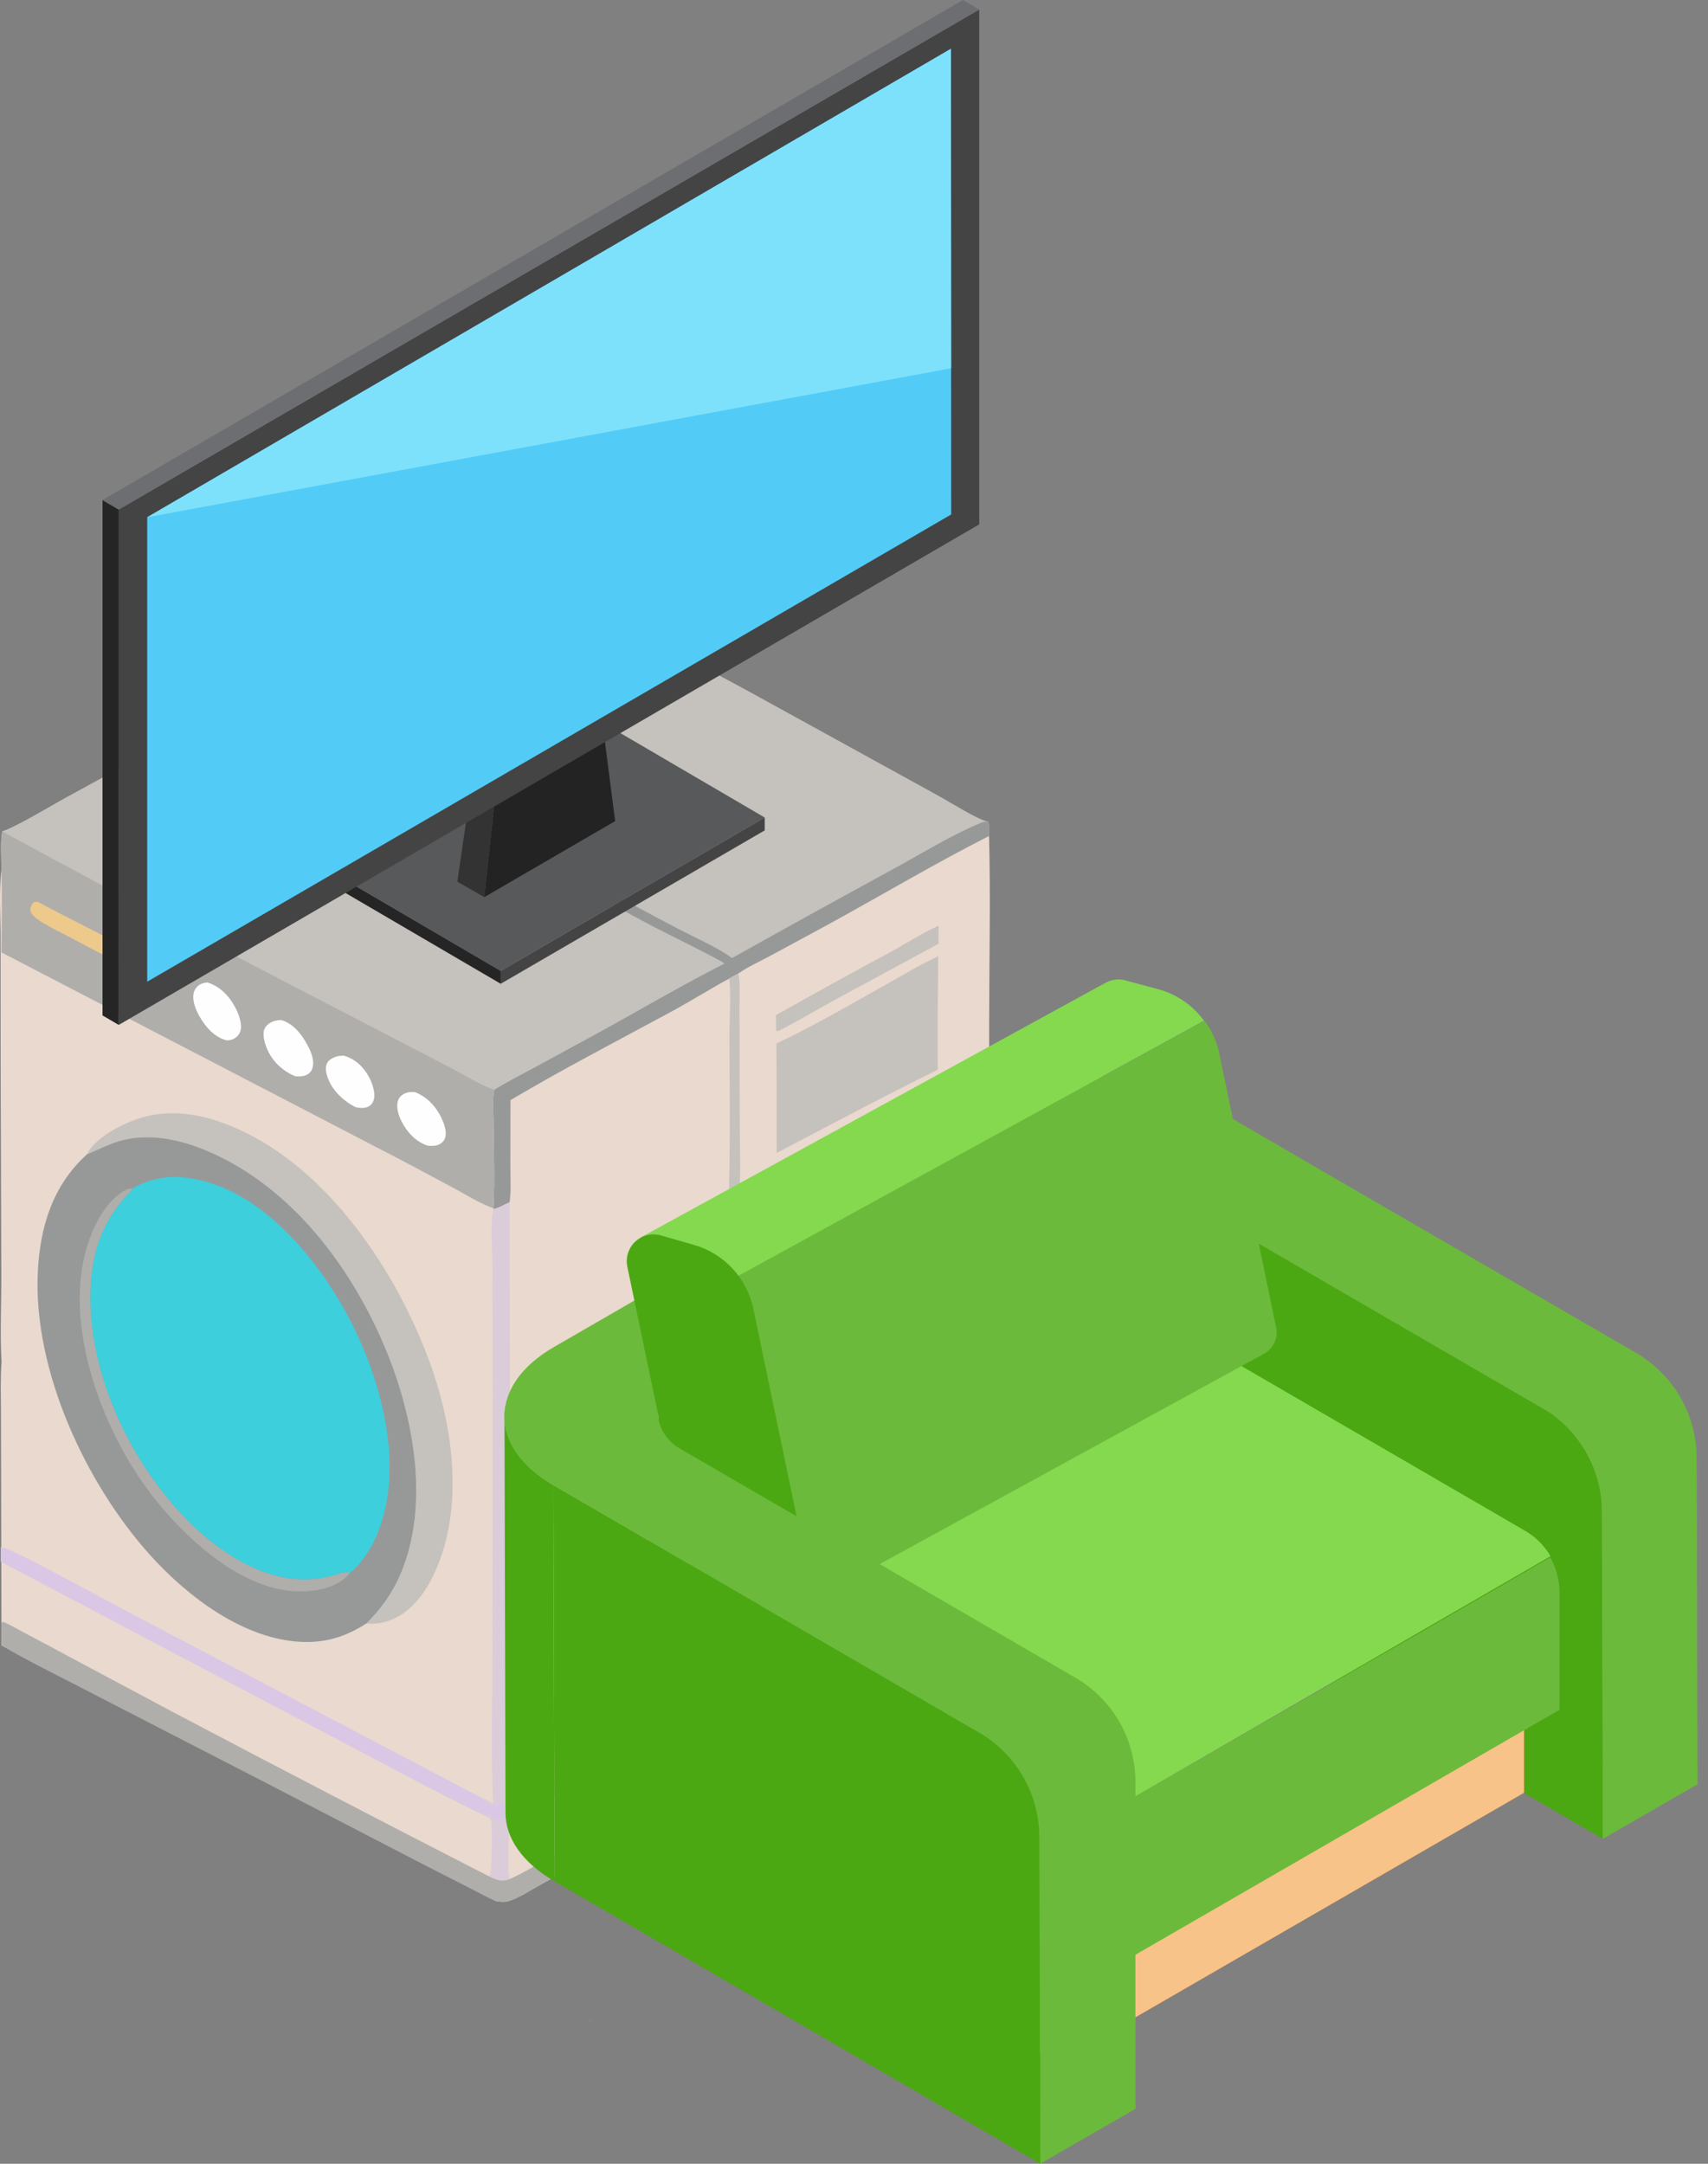 <svg xmlns="http://www.w3.org/2000/svg" fill="none" viewBox="0 0 150 190" height="190" width="150">
<rect x="0" y="0" width="150" height="190" fill="#808080" stroke="none"/>
<path fill="#C5C1BC" d="M44.181 49C41.402 50.817 37.703 52.623 34.711 54.238C30.421 56.553 26.181 58.961 21.873 61.243L20.954 61.748L5.862 70.006C4.637 70.669 1.28 72.7 0.195 73C10.411 78.548 20.685 83.984 31.018 89.309L39.655 93.797C40.854 94.416 42.144 95.258 43.411 95.689C43.222 96.575 43.343 97.668 43.346 98.579C43.353 101.069 43.461 103.607 43.333 106.091L43.328 106.166C43.79 106.097 44.318 105.755 44.758 105.575C44.9 104.584 44.819 103.475 44.821 102.47L44.829 96.605C49.458 93.865 54.277 91.372 59.007 88.81C60.709 87.888 62.346 86.851 64.048 85.929C64.303 85.767 64.578 85.632 64.844 85.488C65.663 84.906 66.686 84.453 67.574 83.975L72.732 81.184C77.442 78.607 82.074 75.841 86.861 73.412C86.876 72.992 86.918 72.552 86.782 72.149C85.901 72.006 83.313 70.362 82.337 69.833L65.896 60.786L50.481 52.453C48.38 51.308 46.247 50.206 44.181 49Z"></path>
<path fill="#979999" d="M21.872 61.243L20.953 61.748C21.863 62.483 23.054 63.02 24.082 63.575L30.192 66.835L57.343 81.359C58.099 81.761 63.343 84.334 63.609 84.609C59.772 86.557 56.066 88.756 52.29 90.819L46.588 93.918C45.53 94.495 44.426 95.043 43.409 95.688C43.22 96.574 43.341 97.667 43.344 98.578C43.351 101.068 43.459 103.606 43.33 106.09L43.326 106.165C43.788 106.096 44.316 105.754 44.756 105.574C44.898 104.583 44.817 103.474 44.819 102.469L44.827 96.604C49.455 93.864 54.275 91.371 59.005 88.808C60.706 87.886 62.344 86.85 64.046 85.927C64.301 85.766 64.576 85.63 64.842 85.487C65.661 84.904 66.684 84.451 67.572 83.974L72.73 81.183C77.439 78.606 82.072 75.84 86.859 73.411C86.874 72.99 86.916 72.551 86.78 72.148C86.512 72.135 86.341 72.173 86.092 72.276C83.579 73.317 80.8 75.028 78.38 76.347C73.671 78.912 68.975 81.504 64.295 84.125C62.869 83.123 61.15 82.387 59.605 81.584C57.383 80.428 55.188 79.219 52.977 78.044L28.747 65.016C27.579 64.375 22.501 61.849 21.872 61.243Z"></path>
<path fill="#C5C1BC" d="M20.954 61.748L5.862 70.005C4.637 70.669 1.28 72.7 0.195 73C10.411 78.548 20.685 83.984 31.018 89.309L39.655 93.797C40.854 94.416 42.144 95.258 43.411 95.689C44.428 95.044 45.532 94.496 46.59 93.919L52.291 90.819C56.067 88.758 59.773 86.559 63.61 84.609C63.343 84.335 58.099 81.76 57.343 81.359L30.193 66.835L24.083 63.575C23.054 63.019 21.866 62.483 20.954 61.748Z"></path>
<path fill="#EAD9CE" d="M86.861 73.41C82.073 75.84 77.443 78.605 72.731 81.182L67.573 83.973C66.684 84.45 65.663 84.903 64.844 85.486C64.578 85.629 64.302 85.765 64.047 85.927C62.345 86.849 60.708 87.886 59.006 88.808C54.275 91.37 49.457 93.862 44.829 96.603L44.821 102.468C44.821 103.473 44.9 104.583 44.757 105.573L44.716 140.514L44.691 152.682C44.691 154.53 44.61 156.421 44.691 158.265L44.652 158.346C44.658 158.848 44.644 159.367 44.684 159.868L44.664 159.947C44.764 161.231 44.457 164.024 44.74 165.016C45.772 164.555 46.775 163.954 47.764 163.407L52.688 160.683C56.593 158.53 60.558 156.489 64.454 154.321C64.921 154.101 65.376 153.855 65.815 153.584C72.829 149.742 79.821 145.861 86.791 141.94C86.814 140.226 86.967 138.394 86.794 136.695L86.81 136.636C87.05 135.546 86.871 132.41 86.865 131.078V119.309L86.871 89.697C86.874 84.277 87.004 78.828 86.861 73.41Z"></path>
<path fill="#C5C1BC" d="M64.841 85.486C64.575 85.63 64.3 85.765 64.045 85.927C64.227 87.407 64.049 89.671 64.06 91.246C64.088 95.721 64.132 100.219 64.023 104.696C64.342 104.532 64.65 104.347 64.961 104.169C65.034 102.8 64.984 101.407 64.976 100.034L64.943 93.025L64.937 88.249C64.936 87.365 65.027 86.348 64.841 85.486Z"></path>
<path fill="#C5C1BC" d="M82.427 81.285C81.055 81.896 79.431 82.935 78.071 83.672C74.743 85.463 71.433 87.288 68.141 89.145L68.168 90.524C68.291 90.537 68.416 90.512 68.525 90.452C70.138 89.616 71.713 88.678 73.308 87.803L82.423 82.871L82.427 81.285Z"></path>
<path fill="#C5C1BC" d="M81.18 129.479C79.526 130.347 77.95 131.39 76.35 132.353C74.503 133.449 72.639 134.515 70.758 135.55L70.794 140.793C72.015 140.191 73.206 139.327 74.391 138.637C76.629 137.335 78.986 136.11 81.124 134.653C81.225 132.94 81.174 131.198 81.18 129.479Z"></path>
<path fill="#C5C1BC" d="M86.812 134.956C78.231 139.883 69.496 144.533 60.887 149.411C56.956 151.664 52.994 153.863 49.003 156.008C47.915 156.596 45.787 157.92 44.692 158.266L44.652 158.347C44.659 158.849 44.645 159.368 44.684 159.869C47.209 158.58 49.685 157.164 52.168 155.794C56.276 153.532 60.397 151.295 64.533 149.084C64.433 150.819 64.502 152.583 64.455 154.322C64.922 154.103 65.376 153.857 65.816 153.585C65.406 152.744 65.693 149.544 65.669 148.431C70.335 145.769 75.064 143.208 79.759 140.595L84.273 138.078C85.1 137.613 85.924 137.07 86.794 136.697L86.811 136.639C86.788 136.075 86.789 135.52 86.812 134.956Z"></path>
<path fill="#EAD9CE" d="M64.532 149.084C60.397 151.295 56.275 153.532 52.167 155.794C49.684 157.164 47.209 158.579 44.684 159.869L44.664 159.948C44.764 161.233 44.457 164.025 44.74 165.017C45.772 164.556 46.775 163.956 47.764 163.408L52.688 160.684C56.593 158.531 60.558 156.49 64.454 154.322C64.501 152.584 64.432 150.817 64.532 149.084Z"></path>
<path fill="#EAD9CE" d="M86.794 136.697C85.924 137.07 85.099 137.611 84.273 138.078L79.759 140.595C75.064 143.208 70.335 145.769 65.668 148.431C65.693 149.544 65.407 152.744 65.815 153.585C72.829 149.743 79.821 145.862 86.791 141.941C86.814 140.228 86.967 138.396 86.794 136.697Z"></path>
<path fill="#C5C1BC" d="M82.393 83.97C80.963 84.615 79.598 85.459 78.226 86.222C74.926 88.058 71.603 90.033 68.184 91.632C68.226 94.833 68.205 98.037 68.212 101.238C72.916 98.772 77.589 96.28 82.355 93.936C82.322 90.617 82.367 87.29 82.393 83.97Z"></path>
<path fill="#EAD9CE" d="M43.584 166.951C43.893 166.987 44.278 167.039 44.582 166.956C45.562 166.686 46.61 165.96 47.508 165.469L53.506 162.17C60.746 158.295 67.945 154.343 75.102 150.316C78.747 148.296 82.451 146.341 86.059 144.259C86.364 144.084 86.71 143.88 86.874 143.553C87.136 143.027 86.929 142.474 86.79 141.943C79.82 145.863 72.828 149.745 65.814 153.588C65.375 153.859 64.921 154.105 64.454 154.325C60.556 156.493 56.592 158.534 52.687 160.686L47.764 163.41C46.774 163.958 45.771 164.558 44.739 165.019C44.456 164.027 44.764 161.235 44.663 159.95L44.683 159.871C44.643 159.369 44.658 158.853 44.651 158.349L44.69 158.269C44.609 156.424 44.69 154.534 44.69 152.685L44.715 140.518L44.756 105.577C44.317 105.754 43.788 106.098 43.326 106.167L43.331 106.093C43.459 103.609 43.352 101.07 43.344 98.581C43.341 97.667 43.22 96.576 43.409 95.691C42.143 95.258 40.855 94.415 39.653 93.797L31.017 89.309C20.684 83.985 10.41 78.548 0.194 73C0.016 74.037 0.132 75.261 0.13 76.319C-0.101 78.219 0.046 80.292 0.049 82.21L0.057 93.306L0.114 111.83C0.131 114.405 -0.01 117.04 0.136 119.61C0.023 121.074 0.081 122.578 0.084 124.045L0.132 144.484L43.584 166.951Z"></path>
<path fill="#DBCCDA" d="M43.05 159.454C42.838 159.377 42.641 159.372 42.418 159.355C42.611 159.464 43.074 159.643 43.119 159.866C43.255 160.528 43.188 163.864 43.069 164.574L42.903 164.738C43.58 165.058 43.993 165.28 44.741 165.017C44.458 164.025 44.765 161.232 44.665 159.948C44.062 159.916 43.483 159.924 43.05 159.454Z"></path>
<path fill="#DAC7E5" d="M42.234 157.836L11.07 141.448C9.478 140.614 1.184 136.022 0.071 135.827L0.066 137.133L31.032 153.481C34.814 155.452 38.569 157.51 42.415 159.353C42.638 159.37 42.835 159.374 43.047 159.451C43.48 159.921 44.059 159.914 44.662 159.945L44.681 159.866C44.642 159.364 44.656 158.848 44.649 158.344C44.127 158.4 43.61 158.429 43.085 158.448C42.737 158.314 42.491 158.099 42.234 157.836Z"></path>
<path fill="#DBCCDA" d="M44.755 105.574C44.316 105.751 43.787 106.096 43.325 106.165C43.049 107.313 43.234 109.767 43.242 111.073L43.268 121.393L43.245 145.282C43.243 149.626 43.098 154.025 43.313 158.36C42.965 158.178 42.609 157.956 42.234 157.836C42.493 158.099 42.738 158.314 43.085 158.451C43.61 158.432 44.127 158.405 44.65 158.347L44.689 158.266C44.608 156.422 44.689 154.531 44.689 152.683L44.714 140.515L44.755 105.574Z"></path>
<path fill="#AFAEAB" d="M86.792 141.942C79.821 145.863 72.829 149.744 65.816 153.587C65.376 153.858 64.922 154.104 64.455 154.324C60.558 156.492 56.593 158.533 52.688 160.685L47.765 163.41C46.775 163.958 45.773 164.558 44.741 165.018C43.992 165.281 43.579 165.06 42.903 164.74C33.622 159.985 24.369 155.175 15.142 150.312L5.961 145.413C4.712 144.731 3.456 144.062 2.192 143.404C1.56 143.07 0.9 142.654 0.236 142.406L0.113 142.521C0.139 143.174 0.146 143.828 0.134 144.482C2.496 145.886 5.012 147.089 7.449 148.361L23.654 156.706L37.514 163.887L41.427 165.88C42.132 166.238 42.852 166.66 43.587 166.949C43.896 166.985 44.28 167.037 44.584 166.954C45.565 166.684 46.612 165.958 47.51 165.467L53.509 162.168C60.748 158.292 67.947 154.341 75.104 150.314C78.749 148.294 82.453 146.339 86.061 144.257C86.366 144.082 86.713 143.878 86.876 143.551C87.138 143.026 86.93 142.475 86.792 141.942Z"></path>
<path fill="#C5C1BC" d="M32.184 142.552C32.78 142.622 33.458 142.538 34.024 142.358C35.885 141.764 37.167 140.133 38.003 138.439C40.675 133.025 39.938 126.11 38.058 120.544C35.322 112.447 29.428 103.321 21.583 99.465C18.548 97.974 15.219 97.144 11.93 98.306C10.543 98.797 8.306 99.959 7.645 101.355C8.549 100.985 9.41 100.533 10.344 100.238C12.908 99.434 15.709 100.015 18.124 101.028C25.638 104.178 31.02 111.419 34.009 118.798C36.377 124.647 37.731 132.209 35.187 138.195C34.464 139.895 33.485 141.256 32.184 142.552Z"></path>
<path fill="#AFAEAB" d="M0.193 73C0.015 74.037 0.131 75.261 0.129 76.319C0.19 78.748 0.159 81.194 0.12 83.625L33.052 100.734C35.337 101.9 37.598 103.126 39.862 104.333C40.964 104.921 42.149 105.686 43.33 106.092C43.458 103.608 43.351 101.069 43.343 98.58C43.34 97.666 43.219 96.576 43.408 95.69C42.142 95.258 40.854 94.415 39.652 93.797L31.016 89.309C20.683 83.985 10.409 78.548 0.193 73Z"></path>
<path fill="#FEFEFE" d="M30.226 92.701C30.054 92.695 29.881 92.707 29.712 92.737C29.348 92.815 28.922 92.999 28.735 93.34C28.535 93.706 28.625 94.171 28.75 94.543C29.155 95.746 30.14 96.669 31.243 97.225C31.594 97.284 31.919 97.344 32.261 97.208C32.529 97.101 32.686 96.934 32.793 96.666C33.027 96.082 32.718 95.174 32.446 94.652C31.954 93.705 31.241 93.02 30.226 92.701Z"></path>
<path fill="#FEFEFE" d="M36.457 95.901C36.171 95.881 35.876 95.879 35.605 95.993C35.298 96.12 35.059 96.329 34.954 96.653C34.763 97.231 35.013 97.977 35.276 98.491C35.762 99.442 36.542 100.269 37.566 100.605C37.796 100.628 38.029 100.624 38.258 100.591C38.571 100.536 38.895 100.335 39.037 100.043C39.276 99.566 39.083 98.915 38.894 98.455C38.425 97.31 37.611 96.369 36.457 95.901Z"></path>
<path fill="#FEFEFE" d="M18.227 86.272C18.012 86.278 17.801 86.331 17.608 86.426C17.461 86.503 17.332 86.61 17.23 86.741C17.127 86.871 17.054 87.022 17.014 87.183C16.853 87.848 17.193 88.679 17.518 89.246C18.06 90.193 18.816 91.061 19.895 91.354C20.079 91.358 20.261 91.327 20.433 91.263C20.736 91.138 20.997 90.886 21.1 90.572C21.312 89.929 20.956 89.025 20.66 88.462C20.124 87.449 19.326 86.624 18.227 86.272Z"></path>
<path fill="#FEFEFE" d="M24.698 89.569C24.539 89.573 24.381 89.591 24.224 89.623C23.828 89.707 23.46 89.922 23.26 90.283C22.988 90.774 23.256 91.634 23.456 92.104C23.927 93.215 24.827 94.04 25.919 94.504C26.246 94.528 26.588 94.538 26.895 94.402C26.927 94.388 26.958 94.372 26.989 94.356C27.02 94.341 27.049 94.319 27.078 94.299C27.106 94.278 27.134 94.256 27.16 94.233C27.212 94.185 27.26 94.132 27.301 94.075C27.322 94.046 27.34 94.017 27.358 93.984C27.375 93.953 27.39 93.921 27.404 93.889C27.418 93.856 27.43 93.823 27.441 93.79C27.647 93.135 27.306 92.328 26.996 91.758C26.477 90.802 25.774 89.89 24.698 89.569Z"></path>
<path fill="#EDCA8C" d="M3.326 79.197C3.241 79.191 3.155 79.192 3.07 79.202C2.885 79.243 2.813 79.407 2.735 79.562C2.69 79.647 2.666 79.741 2.664 79.837C2.663 79.933 2.684 80.028 2.726 80.114C2.874 80.417 3.215 80.674 3.486 80.854C4.355 81.428 5.362 81.883 6.282 82.372C8.262 83.438 10.257 84.47 12.27 85.469C12.302 85.47 12.334 85.469 12.366 85.465C12.573 85.419 12.668 85.312 12.786 85.148C12.823 84.951 12.839 84.85 12.779 84.652C12.7 84.387 12.444 84.087 12.23 83.919C11.418 83.279 10.33 82.823 9.413 82.345C7.388 81.288 5.339 80.276 3.326 79.197Z"></path>
<path fill="#979999" d="M32.183 142.553C33.485 141.256 34.463 139.895 35.185 138.195C37.729 132.209 36.376 124.647 34.007 118.798C31.019 111.419 25.636 104.18 18.122 101.028C15.707 100.015 12.907 99.434 10.342 100.238C9.408 100.53 8.547 100.985 7.643 101.355C4.64 104.074 3.519 107.688 3.321 111.668C2.889 120.334 7.564 130.377 13.3 136.679C16.581 140.283 21.433 143.937 26.449 144.173C28.609 144.274 30.37 143.711 32.183 142.553Z"></path>
<path fill="#AFAEAB" d="M11.597 104.38C11.192 104.321 10.798 104.608 10.486 104.841C8.462 106.366 7.413 109.516 7.125 111.939C6.337 118.544 9.507 126.461 13.566 131.586C16.315 135.057 20.762 139.138 25.313 139.674C26.932 139.864 28.988 139.671 30.287 138.578C30.447 138.436 30.596 138.283 30.736 138.121C30.391 138.01 30.164 138.076 29.819 138.161C28.854 138.495 27.843 138.674 26.823 138.689C22.956 138.735 19.209 136.235 16.573 133.603C11.61 128.648 7.924 121.005 7.946 113.914C7.957 110.113 8.916 107.174 11.616 104.478L11.597 104.38Z"></path>
<path fill="#3DCFDC" d="M30.733 138.123C30.784 138.077 30.835 138.029 30.887 137.983C32.326 136.714 33.193 134.885 33.685 133.051C35.278 127.123 33.022 119.802 30.027 114.609C27.406 110.063 23.135 105.092 17.925 103.717C15.693 103.128 13.609 103.202 11.593 104.381L11.612 104.48C8.911 107.174 7.953 110.115 7.941 113.916C7.92 121.007 11.606 128.649 16.569 133.604C19.205 136.237 22.953 138.736 26.819 138.691C27.839 138.675 28.85 138.497 29.814 138.163C30.163 138.078 30.39 138.011 30.733 138.123Z"></path>
<g clip-path="url(#clip0_1340_21741)">
<path fill="#CCCCCC" d="M96.762 138.705L112.984 129.266L115.479 130.714L99.269 140.14L96.762 138.705Z"></path>
<path fill="#CCCCCC" d="M96.775 135.821L112.984 126.395V129.265L96.762 138.704L96.775 135.821Z"></path>
<path fill="#CCCCCC" d="M99.282 137.269L115.492 127.843L115.479 130.713L99.269 140.14L99.282 137.269Z"></path>
<path fill="#B58B5C" d="M99.333 115.12L115.556 105.693L115.491 127.843L99.281 137.27L99.333 115.12Z"></path>
<path fill="#CCCCCC" d="M96.84 113.67L113.05 104.244L115.557 105.692L99.335 115.119L96.84 113.67Z"></path>
<path fill="#CCCCCC" d="M96.84 110.801L113.063 101.361L113.05 104.245L96.84 113.671V110.801Z"></path>
<path fill="#CCCCCC" d="M96.84 110.801L113.063 101.361L115.57 102.81L99.348 112.236L96.84 110.801Z"></path>
<path fill="#6E4D2D" d="M137.39 134.218L137.377 137.089L99.335 115.12L96.84 113.671V110.801L99.348 112.236L137.39 134.218Z"></path>
<path fill="#6CBA3B" d="M109.309 98.879V108.551L109.386 133.675L140.72 151.868L149.057 156.743L148.98 128.037C148.965 126.177 148.469 124.353 147.54 122.742C146.612 121.131 145.282 119.788 143.68 118.844L109.309 98.879Z"></path>
<path fill="#4BA812" d="M101.004 103.624L101.094 138.433L140.779 161.475L140.688 132.782C140.682 130.921 140.19 129.093 139.261 127.48C138.331 125.868 136.996 124.526 135.388 123.589L101.004 103.624Z"></path>
<path fill="#6CBA3B" d="M140.66 126.653L140.751 151.803V161.475L149.075 156.678L148.998 127.972C148.993 126.114 148.498 124.29 147.563 122.684L140.66 126.653Z"></path>
<path fill="#6CBA3B" d="M65.023 108.809L68.824 116.218L90.618 103.611C92.221 102.8 93.992 102.377 95.788 102.377C97.585 102.377 99.356 102.8 100.959 103.611L109.309 108.486L140.656 126.679L147.572 122.684C146.639 121.075 145.302 119.737 143.694 118.805L109.309 98.879L106.323 97.068C100.532 93.706 91.135 93.706 85.357 97.068L65.023 108.809Z"></path>
<path fill="#4BA812" d="M57.809 124.339L57.912 159.148C57.971 158.494 58.206 157.867 58.593 157.337C58.98 156.806 59.504 156.391 60.109 156.135L60.019 121.326C59.413 121.582 58.888 121.997 58.499 122.528C58.109 123.058 57.871 123.684 57.809 124.339Z"></path>
<path fill="#4BA812" d="M44.305 124.377L44.395 159.186C44.395 161.358 45.83 163.543 48.7 165.199L48.596 130.403C45.739 128.735 44.305 126.549 44.305 124.377Z"></path>
<path fill="#C13E16" d="M92.793 167.216V181.143L133.847 157.428V147.084C133.841 146.018 133.56 144.971 133.033 144.045L121.852 150.51L92.793 167.216Z"></path>
<path fill="#F7C388" d="M92.793 167.216V181.143L133.847 157.428V147.084C133.841 146.018 133.56 144.971 133.033 144.045L121.852 150.51L92.793 167.216Z"></path>
<path fill="#4BA812" d="M90.621 103.624L103.651 130.959C106.534 129.291 103.78 140.01 106.637 141.627L101.001 103.624C99.395 102.801 97.616 102.372 95.811 102.372C94.006 102.372 92.228 102.801 90.621 103.624Z"></path>
<path fill="#4BA812" d="M59.977 121.326L60.067 156.135L103.655 130.959L90.625 103.624L59.977 121.326Z"></path>
<path fill="#FC5435" d="M58.996 136.738V150.664C59.054 151.307 59.283 151.922 59.658 152.447C60.033 152.972 60.54 153.388 61.129 153.651V139.725C60.54 139.463 60.031 139.047 59.656 138.522C59.281 137.997 59.053 137.381 58.996 136.738Z"></path>
<path fill="#FF7847" d="M58.996 136.738V150.664C59.054 151.307 59.283 151.922 59.658 152.447C60.033 152.972 60.54 153.388 61.129 153.651V139.725C60.54 139.463 60.031 139.047 59.656 138.522C59.281 137.997 59.053 137.381 58.996 136.738Z"></path>
<path fill="#FC5435" d="M61.137 139.726L61.175 153.652L95.961 173.849L95.922 159.936L61.137 139.726Z"></path>
<path fill="#FF7847" d="M61.137 139.726L61.175 153.652L95.961 173.849L95.922 159.936L61.137 139.726Z"></path>
<path fill="#6CBA3B" d="M95.902 159.923V173.85L136.957 150.135V139.791C136.948 138.727 136.673 137.682 136.155 136.752L124.974 143.217L95.902 159.923Z"></path>
<path fill="#84D94F" d="M61.119 139.726L95.904 159.923L124.975 143.113L136.157 136.648C135.632 135.738 134.879 134.98 133.972 134.45L102.173 115.985C100.572 115.167 98.8 114.74 97.003 114.74C95.205 114.74 93.433 115.167 91.832 115.985L61.17 133.713C58.288 135.368 58.262 138.071 61.119 139.726Z"></path>
<path fill="#84D94F" d="M61.119 139.726L95.904 159.923L124.975 143.113L136.157 136.648C135.632 135.738 134.879 134.98 133.972 134.45L102.173 115.985C100.572 115.167 98.8 114.74 97.003 114.74C95.205 114.74 93.433 115.167 91.832 115.985L61.17 133.713C58.288 135.368 58.262 138.071 61.119 139.726Z"></path>
<path fill="#6CBA3B" d="M56.949 125.58V135.265V160.402L91.372 180.341L99.71 185.19V156.251C99.671 154.426 99.162 152.642 98.231 151.072C97.3 149.502 95.98 148.199 94.397 147.29L59.961 127.326L56.949 125.58Z"></path>
<path fill="#4BA812" d="M48.598 130.403L48.701 165.199L91.358 190L91.281 161.307C91.272 159.445 90.778 157.617 89.846 156.004C88.914 154.392 87.577 153.051 85.968 152.114L48.598 130.403Z"></path>
<path fill="#6CBA3B" d="M91.277 155.191L91.368 180.341V189.987L99.692 185.19V156.252C99.628 154.469 99.141 152.727 98.271 151.17L91.277 155.191Z"></path>
<path fill="#6CBA3B" d="M48.597 130.403L56.961 135.265L91.281 155.191L98.222 151.169C97.268 149.577 95.936 148.245 94.344 147.29L59.96 127.326C57.09 125.645 57.116 122.968 59.96 121.326L90.815 103.521L87.015 96.111L48.662 118.274C42.884 121.597 42.832 127.054 48.597 130.403Z"></path>
<path fill="#84D94F" d="M56.23 108.68L59.023 115.223L105.739 89.633C104.785 88.318 103.421 87.358 101.861 86.905L98.888 86.103C98.674 86.037 98.452 86.002 98.228 86C97.841 86.007 97.46 86.104 97.117 86.284L56.23 108.68Z"></path>
<path fill="#6CBA3B" d="M59.035 115.223L70.087 141.265L111.012 118.87C111.412 118.646 111.729 118.301 111.92 117.885C112.11 117.469 112.164 117.003 112.072 116.555L107.083 92.543C106.876 91.489 106.434 90.494 105.79 89.634L59.035 115.223Z"></path>
<path fill="#4BA812" d="M60.904 109.301L58.009 108.473C57.623 108.369 57.216 108.365 56.828 108.461C56.44 108.558 56.083 108.752 55.79 109.025C55.498 109.298 55.28 109.641 55.157 110.022C55.034 110.403 55.01 110.809 55.088 111.201L60.413 136.752C60.577 137.525 60.949 138.238 61.489 138.815C62.029 139.392 62.717 139.809 63.477 140.023L68.492 141.446C68.845 141.543 69.216 141.548 69.571 141.462C69.927 141.375 70.254 141.199 70.522 140.95C70.79 140.702 70.99 140.388 71.103 140.041C71.216 139.693 71.239 139.322 71.168 138.963L66.166 114.938C65.888 113.607 65.251 112.378 64.323 111.384C63.395 110.39 62.213 109.669 60.904 109.301Z"></path>
<path fill="#6CBA3B" d="M57.926 125.038C58.273 126.031 58.991 126.851 59.93 127.327L94.327 147.291C95.919 148.246 97.251 149.578 98.205 151.171L91.263 155.192L56.957 135.266L48.593 130.404C45.349 128.516 43.94 125.956 44.379 123.486L57.926 125.038Z"></path>
<path fill="white" d="M51.637 177.25C51.535 177.134 51.403 176.978 51.291 176.875C51.561 177.15 51.817 177.448 52.055 177.767L51.637 177.25Z"></path>
<path fill="white" d="M41.551 177.289C41.246 177.677 41.205 177.715 41.002 178.013C41.284 177.605 41.59 177.224 41.918 176.875L41.551 177.289Z"></path>
</g>
<g clip-path="url(#clip1_1340_21741)">
<path fill="#58595B" d="M29.261 76.654L43.973 85.258L67.16 71.787L52.447 63.183L29.261 76.654Z"></path>
<path fill="#252525" d="M29.265 76.653V77.782L43.977 86.386V85.257L29.265 76.653Z"></path>
<path fill="#444444" d="M43.973 85.257V86.386L67.16 72.915V71.786L43.973 85.257Z"></path>
<path fill="#232323" d="M44.286 62.394L42.532 78.778L54.023 72.101L52.184 57.806L44.286 62.394Z"></path>
<path fill="#333333" d="M44.289 62.395L42.505 61.352L40.165 77.417L42.535 78.778L44.289 62.395Z"></path>
<path fill="#3A3A3A" d="M52.184 57.806L50.4 56.764L42.502 61.352L44.286 62.395L52.184 57.806Z"></path>
<path fill="#444444" d="M10.427 44.744V90L86 46.044V0.836L10.427 44.744Z"></path>
<path fill="#252525" d="M10.43 44.744L9.003 43.908V89.165L10.43 90V44.744Z"></path>
<path fill="#6D6E71" d="M86 0.836L84.573 0L9 43.908L10.427 44.744L86 0.836Z"></path>
<path fill="#52CCF7" d="M83.535 45.175L12.93 86.201V45.418L83.515 4.281L83.535 45.175Z"></path>
<path fill="#7EE1FC" d="M83.535 32.334L12.93 45.418L83.515 4.281L83.535 32.334Z"></path>
</g>
<defs>
<clipPath id="clip0_1340_21741">
<rect transform="matrix(-1 0 0 1 149.078 86)" fill="white" height="104" width="108.076"></rect>
</clipPath>
<clipPath id="clip1_1340_21741">
<rect transform="matrix(-1 0 0 1 86 0)" fill="white" height="90" width="77"></rect>
</clipPath>
</defs>
</svg>
